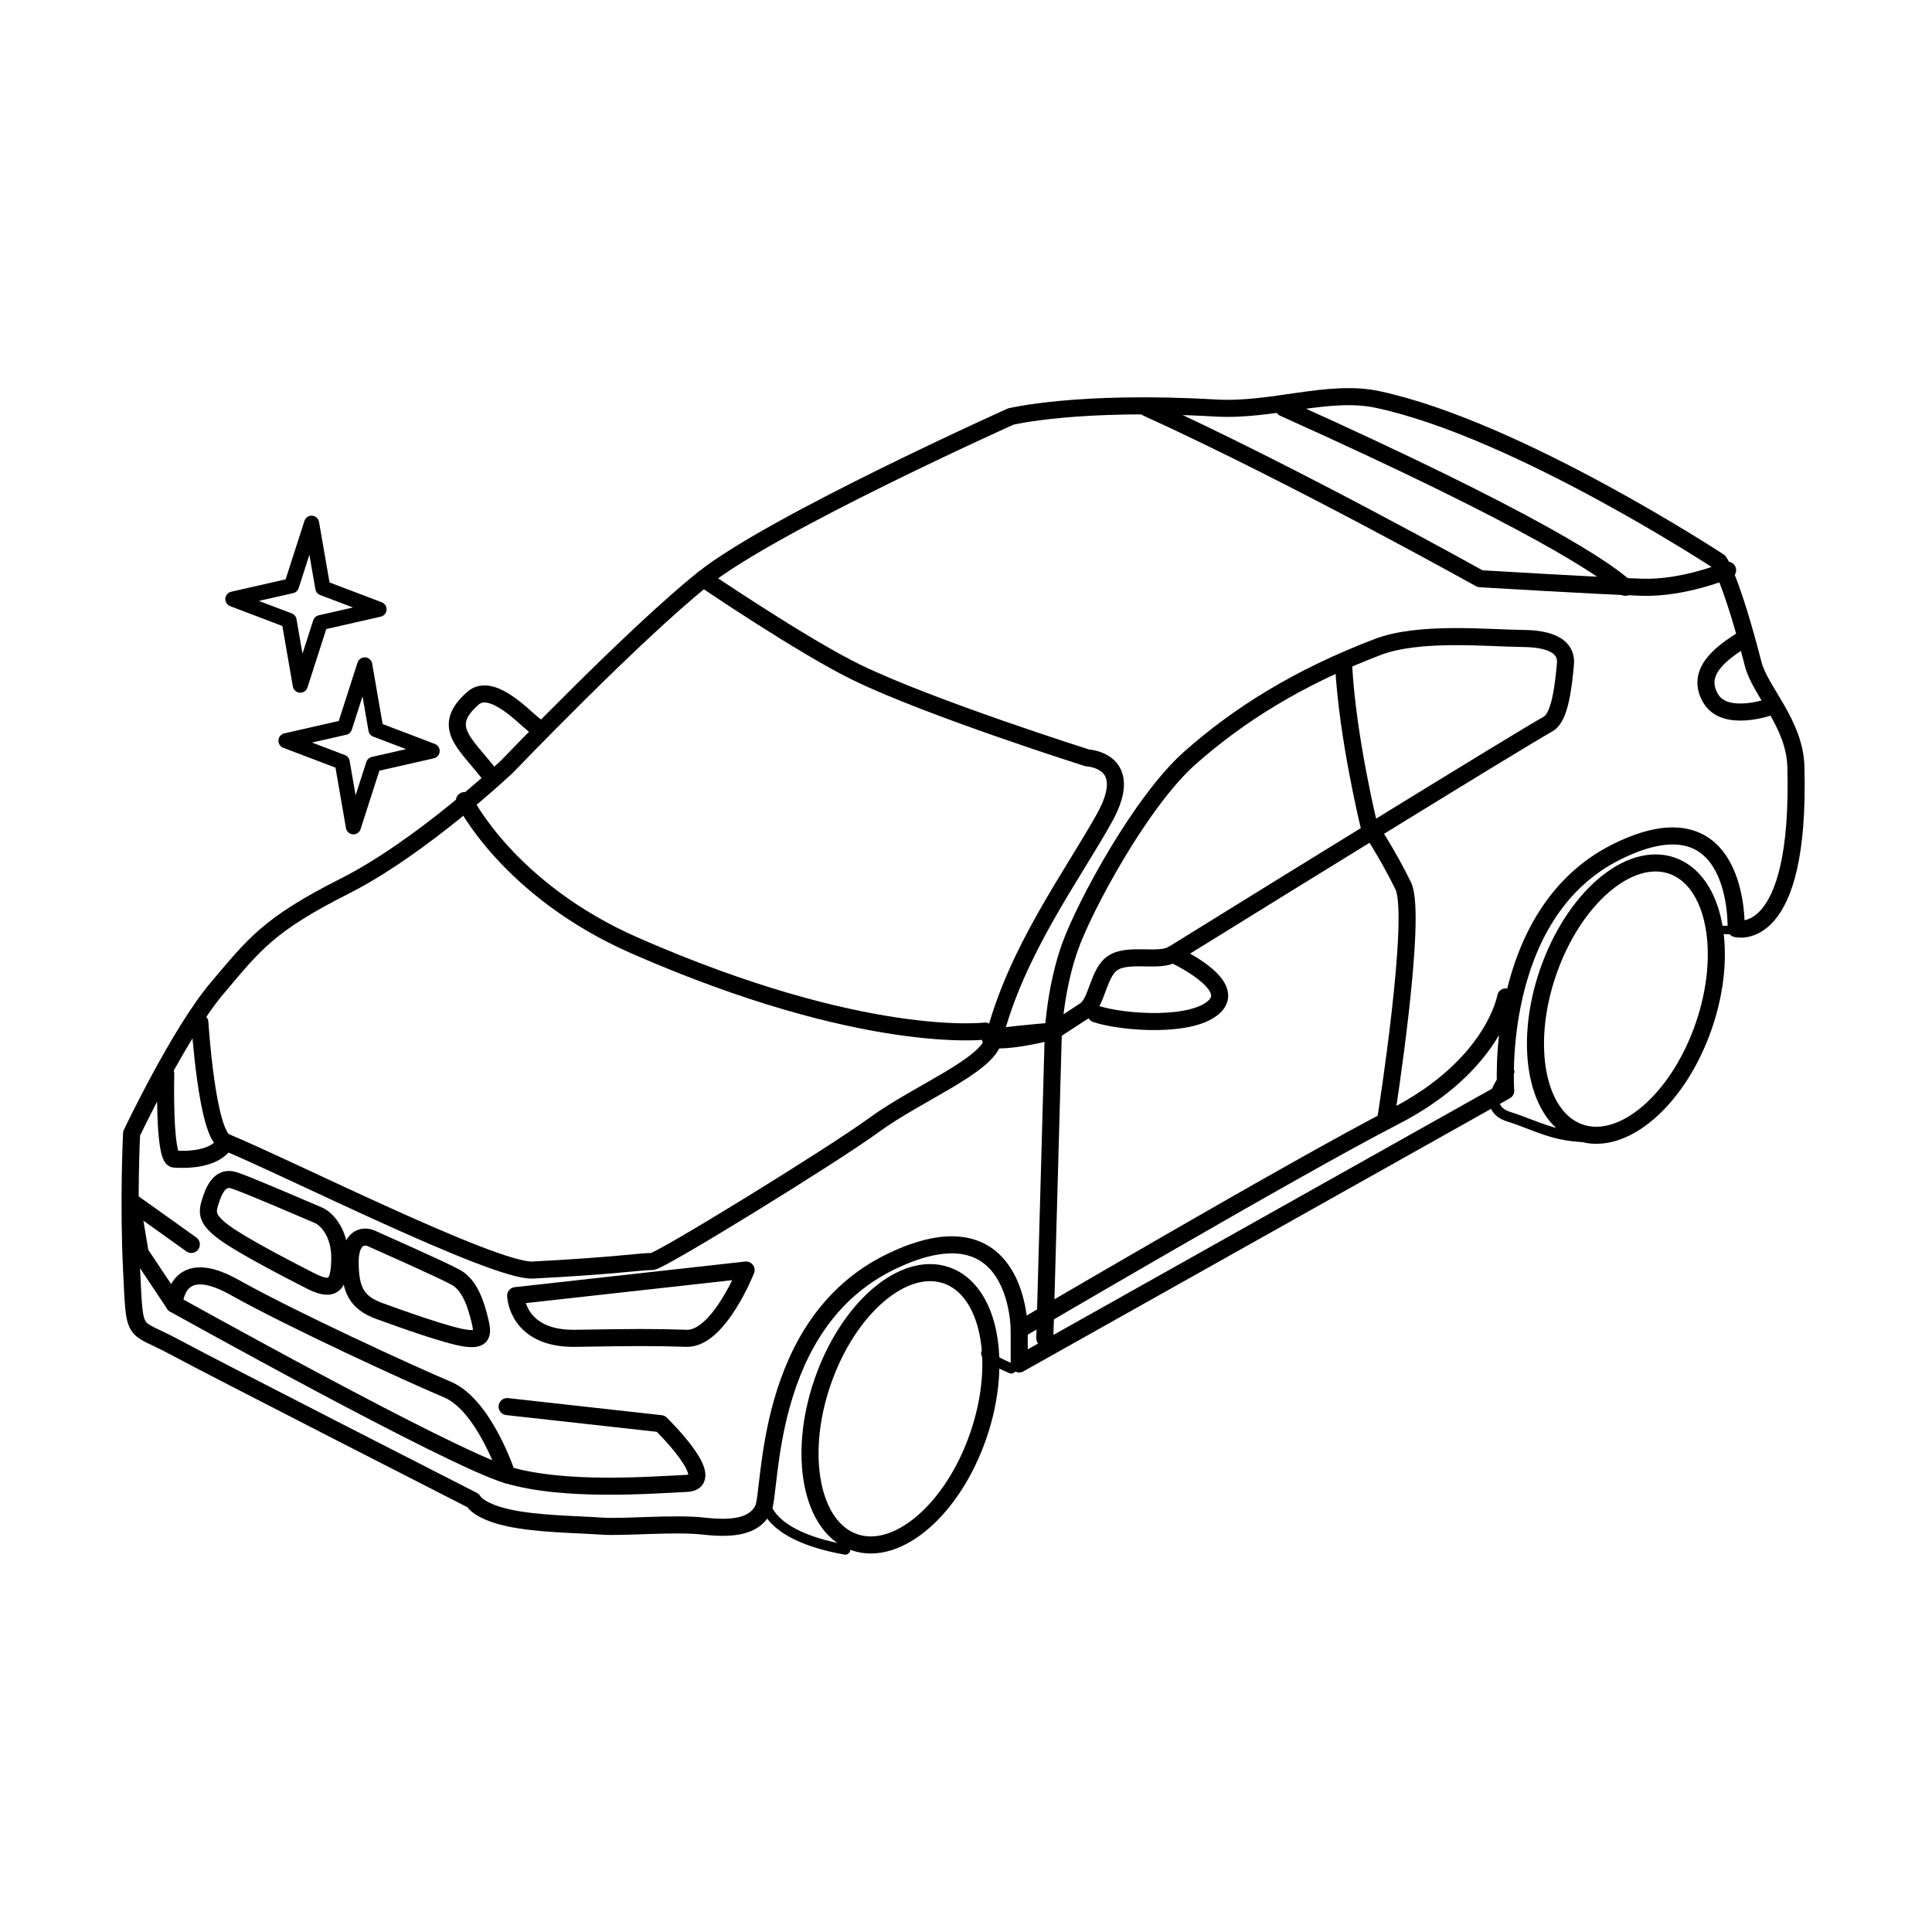 <svg xmlns="http://www.w3.org/2000/svg" viewBox="0 0 384 384" height="384" width="384">
    <g id="Exterior-copy">
        <path d="M 255.164 81.098 C 305.391 103.684 319.025 113.145 323.018 116.722" stroke-linejoin="round" stroke-linecap="round" stroke-width="3.393" stroke="#000000" fill="none" id="Path"></path>
        <path d="M 228.022 81.098 C 256.862 94.203 294.18 115.025 294.18 115.025 C 294.18 115.025 318.071 116.456 326.411 116.722 C 334.75 116.987 343.374 113.329 343.374 113.329" stroke-linejoin="round" stroke-linecap="round" stroke-width="3.393" stroke="#000000" fill="none" id="path1"></path>
        <path d="M 346.767 126.9 C 341.493 130.067 337.102 133.809 339.982 138.774 C 342.861 143.74 351.856 140.471 351.856 140.471 L 351.856 140.471" stroke-linejoin="round" stroke-linecap="round" stroke-width="3.393" stroke="#000000" fill="none" id="path2"></path>
        <path d="M 209.362 204.932 L 207.666 266.001" stroke-linejoin="round" stroke-linecap="round" stroke-width="3.393" stroke="#000000" fill="none" id="path3"></path>
        <path d="M 217.844 201.54 C 223.266 203.312 237.483 204.317 241.593 199.843 C 245.703 195.369 233.111 189.665 233.111 189.665" stroke-linejoin="round" stroke-linecap="round" stroke-width="3.393" stroke="#000000" fill="none" id="path4"></path>
        <path d="M 267.038 131.989 C 267.811 146.762 272.127 164.22 272.127 164.22 C 272.127 164.22 276.023 170.104 278.913 176.094 C 281.802 182.085 275.52 221.896 275.52 221.896" stroke-linejoin="round" stroke-linecap="round" stroke-width="3.393" stroke="#000000" fill="none" id="path5"></path>
        <path d="M 299.269 198.147 C 299.269 198.147 296.989 211.723 277.216 221.896 C 257.443 232.069 202.577 264.305 202.577 264.305" stroke-linejoin="round" stroke-linecap="round" stroke-width="3.393" stroke="#000000" fill="none" id="path6"></path>
        <path d="M 97.402 154.042 C 92.455 147.652 87.496 144.509 94.01 138.774 C 97.686 135.537 104.141 142.525 105.884 143.864 C 107.627 145.202 105.884 143.864 105.884 143.864 M 194.446 285.336 C 199.492 270.684 196.652 256.42 188.105 253.477 C 179.557 250.534 168.538 260.026 163.493 274.678 C 158.448 289.331 161.287 303.595 169.835 306.538 C 178.382 309.481 189.401 299.989 194.446 285.336 Z M 338.637 203.911 C 343.682 189.259 340.843 174.995 332.295 172.052 C 323.748 169.109 312.729 178.601 307.684 193.253 C 302.638 207.906 305.477 222.17 314.025 225.113 C 322.573 228.056 333.592 218.564 338.637 203.911 Z" stroke-linejoin="round" stroke-linecap="round" stroke-width="3.393" stroke="#000000" fill="none" id="Shape"></path>
        <path d="M 168 308 C 151.56 305.049 152 298 152 298" stroke-linejoin="round" stroke-linecap="round" stroke-width="2" stroke="#000000" fill="none" id="path7"></path>
        <path d="M 346 185 C 342.002 185.002 342 185 342 185" stroke-linejoin="round" stroke-linecap="round" stroke-width="2" stroke="#000000" fill="none" id="path8"></path>
        <path d="M 316 226 C 309.12 226.151 304.939 223.524 300 222 C 293.312 219.936 300 213 300 213" stroke-linejoin="round" stroke-linecap="round" stroke-width="2" stroke="#000000" fill="none" id="path9"></path>
        <path d="M 201 272 C 196.099 269.932 196 269 196 269" stroke-linejoin="round" stroke-linecap="round" stroke-width="2" stroke="#000000" fill="none" id="path10"></path>
        <path d="M 197.487 206.629 C 201.417 207.034 209.362 204.932 209.362 204.932 C 209.362 204.932 211.957 203.227 215.637 200.834 C 218.127 199.215 218.221 193.295 221.236 191.362 C 224.375 189.349 230.437 191.322 233.111 189.665 C 258.837 173.723 300.335 148.101 307.751 143.864 C 310.095 142.524 310.755 136.184 311.143 131.989 C 311.587 127.199 305.143 126.927 302.662 126.9 C 295.571 126.823 282.099 125.439 273.824 128.596 C 257.96 134.649 246.169 142.091 236.504 150.649 C 226.838 159.207 215.702 179.86 212.755 187.969 C 209.807 196.077 209.362 204.932 209.362 204.932 C 209.362 204.932 193.558 206.223 197.487 206.629 Z" stroke-linejoin="round" stroke-linecap="round" stroke-width="3.393" stroke="#000000" fill="none" id="path11"></path>
        <path d="M 32.941 213.414 C 32.941 213.414 32.509 230.243 34.637 230.378 C 43.386 230.93 44.815 226.985 44.815 226.985 L 44.815 226.985" stroke-linejoin="round" stroke-linecap="round" stroke-width="3.393" stroke="#000000" fill="none" id="path12"></path>
        <path d="M 38.03 247.341 L 26.155 238.86 L 27.852 249.038 L 34.637 259.216 C 34.637 259.216 89.312 289.72 100.795 293.143 C 112.278 296.566 129.634 295.149 136.419 294.839 C 143.203 294.53 131.329 282.965 131.329 282.965 L 100.795 279.572 L 100.795 279.572" stroke-linejoin="round" stroke-linecap="round" stroke-width="3.393" stroke="#000000" fill="none" id="path13"></path>
        <path d="M 34.637 259.216 C 34.637 259.216 34.831 249.282 46.512 255.823 C 58.192 262.364 81.579 273.082 88.92 276.18 C 96.262 279.277 100.795 293.143 100.795 293.143 L 100.795 293.143" stroke-linejoin="round" stroke-linecap="round" stroke-width="3.393" stroke="#000000" fill="none" id="path14"></path>
        <path d="M 102.491 257.52 C 102.491 257.52 102.711 266.19 114.366 266.001 C 126.021 265.812 129.985 265.78 136.419 266.001 C 142.852 266.223 148.293 252.43 148.293 252.43 L 102.491 257.52 Z" stroke-linejoin="round" stroke-linecap="round" stroke-width="3.393" stroke="#000000" fill="none" id="path15"></path>
        <path d="M 26.155 225.289 C 26.155 225.289 25.482 238.663 26.155 252.43 C 26.829 266.198 26.298 263.192 34.637 267.698 C 42.976 272.203 94.01 298.232 94.01 298.232 C 94.01 298.232 94.95 300.285 100.795 301.625 C 106.64 302.964 115.179 302.994 119.455 303.321 C 123.731 303.648 133.992 302.664 139.811 303.321 C 145.631 303.979 149.95 303.44 151.686 299.929 C 153.422 296.417 151.641 263.027 177.131 250.734 C 202.621 238.441 202.577 264.305 202.577 264.305 L 202.577 271.09 L 299.269 216.807 C 299.269 216.807 296.607 181.606 321.322 169.309 C 346.037 157.011 345.071 184.576 345.071 184.576 C 345.071 184.576 357.94 188.057 356.945 152.345 C 356.706 143.775 349.851 137.377 348.463 131.989 C 344.07 114.926 341.678 111.633 341.678 111.633 C 341.678 111.633 301.711 85.368 273.824 79.402 C 264.063 77.314 252.889 81.753 241.593 81.098 C 214.231 79.512 200.88 82.795 200.88 82.795 C 200.88 82.795 153.592 104.031 139.811 115.025 C 126.031 126.02 100.795 152.345 100.795 152.345 C 100.795 152.345 83.798 168.4 68.564 176.094 C 53.331 183.788 50.579 187.636 43.119 196.451 C 35.659 205.265 26.155 225.289 26.155 225.289 Z" stroke-linejoin="round" stroke-linecap="round" stroke-width="3.393" stroke="#000000" fill="none" id="path16"></path>
        <path d="M 39.726 203.236 C 39.726 203.236 41.098 225.467 44.815 226.985 C 56.69 231.836 98.275 252.819 105.884 252.43 C 122.115 251.601 127.338 250.72 129.633 250.734 C 131.177 250.743 165.389 229.698 173.738 223.592 C 182.463 217.213 196.165 211.908 197.487 206.629 C 201.876 189.104 213.145 174.047 219.54 162.523 C 225.912 151.042 216.147 150.649 216.147 150.649 C 216.147 150.649 184.994 140.791 170.346 133.685 C 159.613 128.48 139.811 115.025 139.811 115.025" stroke-linejoin="round" stroke-linecap="round" stroke-width="3.393" stroke="#000000" fill="none" id="Line-copy"></path>
        <path d="M 92.313 159.131 C 92.313 159.131 101.011 176.92 126.24 187.969 C 171.787 207.916 195.791 204.932 195.791 204.932" stroke-linejoin="round" stroke-linecap="round" stroke-width="3.393" stroke="#000000" fill="none" id="Line"></path>
        <path d="M 46.518 234.598 C 49.41 235.535 61.491 240.792 63.263 241.532 C 65.036 242.271 67.622 245.212 67.539 250.203 C 67.455 255.194 66.419 256.993 61.72 254.589 C 57.307 252.331 48.213 247.636 44.649 245.028 C 41.084 242.419 41.101 241.077 41.768 238.928 C 42.435 236.78 43.627 233.661 46.518 234.598 Z M 90.61 253.888 C 87.718 252.295 75.638 246.981 73.865 246.17 C 72.092 245.358 69.507 246.036 69.59 251.1 C 69.673 256.164 70.709 258.87 75.409 260.578 C 79.821 262.181 88.915 265.443 92.48 265.954 C 96.044 266.464 96.027 265.107 95.36 262.375 C 94.693 259.643 93.501 255.481 90.61 253.888 Z" stroke-linejoin="round" stroke-linecap="round" stroke-width="3.393" stroke="#000000" fill="none" id="path17"></path>
        <path d="M 72.491 132.151 L 74.72 145.012 L 85.892 149.258 L 74.238 151.908 L 70.241 164.333 L 68.012 151.473 L 56.839 147.226 L 68.494 144.576 Z M 61.934 104 L 64.163 116.861 L 75.336 121.107 L 63.681 123.757 L 59.684 136.182 L 57.455 123.321 L 46.282 119.075 L 57.937 116.425 Z" stroke-linejoin="round" stroke-linecap="round" stroke-width="3" stroke="#000000" fill="none" id="Shape-copy"></path>
    </g>
</svg>
